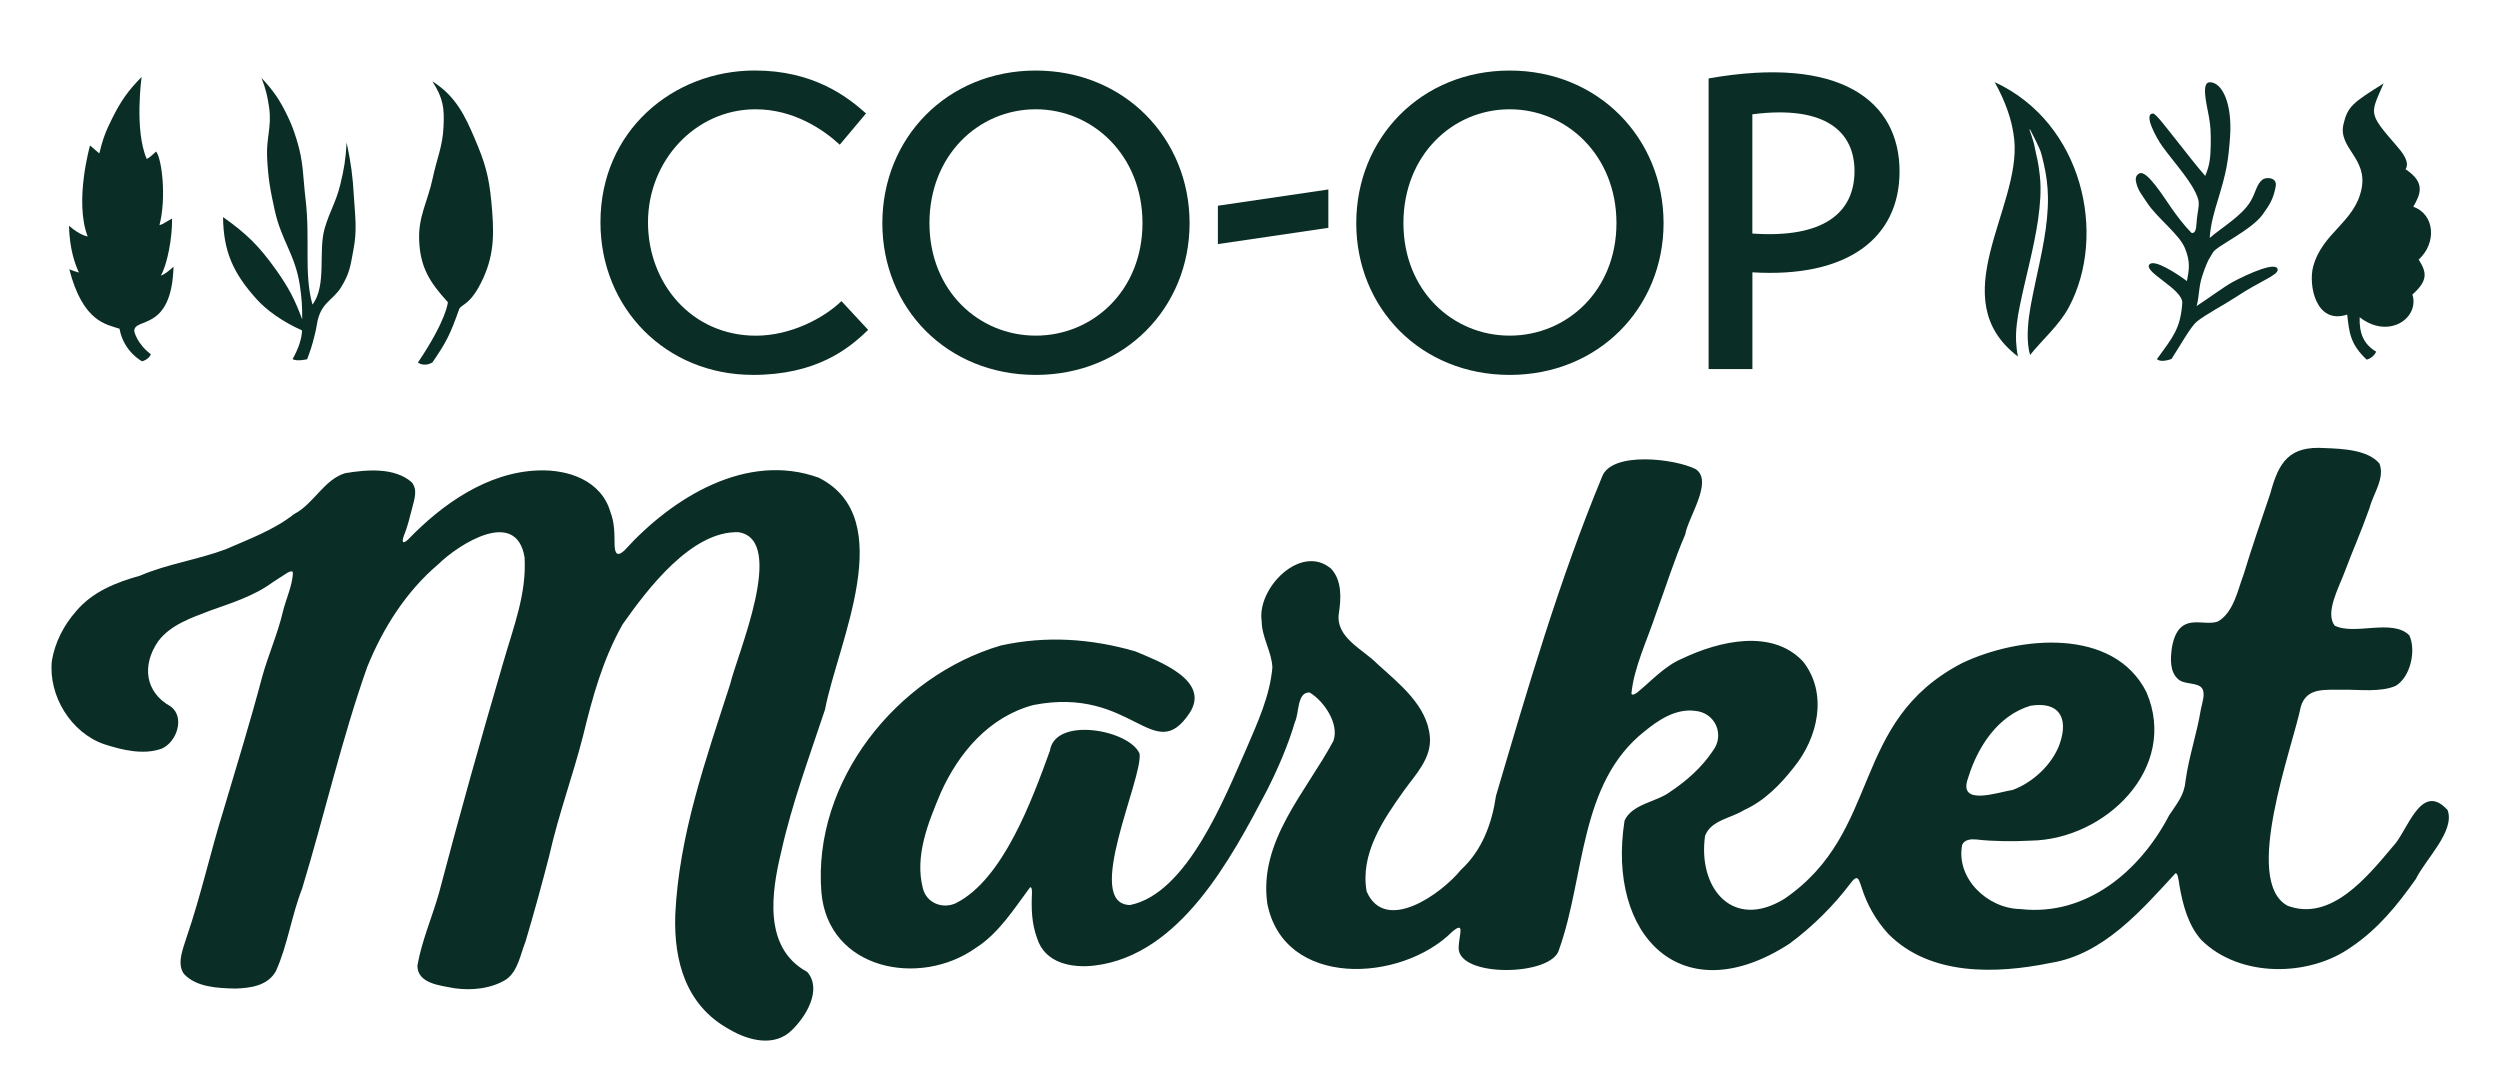 <?xml version="1.0" encoding="UTF-8"?><svg id="Layer_1" xmlns="http://www.w3.org/2000/svg" viewBox="0 0 459.57 199.52"><defs><style>.cls-1{fill:#0a2d25;stroke-width:0px;}</style></defs><path class="cls-1" d="M370.96,65.57c-.2-.95-.3-1.91-.35-2.86-.08-2.13.23-4.2.65-6.29,1.08-5.39,2.63-10.71,3.41-16.15.36-2.58.59-5.25.32-7.86-.15-1.37-.35-2.73-.69-4.08-.18-.73-.27-1.49-.48-2.21-.22-.76-.47-1.5-.74-2.25-.03-.06.09-.11.12-.04.58,1.08,1.11,2.2,1.63,3.3.45.95.65,2.04.89,3.04.45,1.96.72,4.02.75,6.02.07,5.34-1.22,10.57-2.32,15.8-.57,2.73-1.2,5.52-1.36,8.29-.09,1.38-.06,2.76.19,4.13.06.29.13.56.21.84,2.37-2.94,5.35-5.46,7.12-8.77,7.09-13.25,2.62-33.88-13.63-41.38,1.87,3.37,3.23,6.89,3.6,10.59,1.26,12.59-13.29,29.21.69,39.86Z"/><path class="cls-1" d="M394.7,37.28c1.85,2.81,5.9,5.76,6.96,8.36,1,2.45.78,3.89.36,6.03-1.74-1.3-6.04-4.15-6.91-3.04-1.1,1.39,6.22,4.54,6.05,7.09-.32,4.69-1.71,6.23-4.66,10.31.85.71,2.69-.05,2.69-.05,1.76-2.72,3.57-6.01,4.67-6.88,1.66-1.34,4.99-3.06,7.16-4.49,4.42-2.95,7.74-4,7.68-5.03-.11-1.63-5.32.69-8.25,2.25-1.48.79-4.77,3.22-6.65,4.43.53-1.94.34-3.43,1.04-5.53,1.04-3.21,1.53-3.5,1.97-4.33.62-1.15,7.04-4.07,9.11-6.94,1.32-1.86,1.97-2.83,2.41-5.12.37-1.84-1.81-1.8-2.41-1.33-1.14.92-1.22,2.33-2.18,3.96-1.58,2.71-5.48,4.97-7.53,6.77.15-2.53.85-4.87,1.59-7.27,1.43-4.74,1.82-6.64,2.15-11.3.44-6.29-1.52-10.08-3.74-10.05-1.58.03-.61,3.86-.16,6.27.35,1.99.35,2.77.35,5.14-.03,2.61-.25,4-1.02,5.81-1.64-1.88-3.6-4.41-5.02-6.21-2.08-2.6-4.04-5.26-4.57-5.26-1.82,0,.55,4.43,1.74,6.07,2.28,3.15,5.7,6.76,6.56,9.7.32,1.14-.17,2.13-.32,4.59-.03.68-.19,1.79-.91,1.58-1.28-1.27-2.69-3.13-3.77-4.68-1.35-1.94-4.41-6.86-5.76-6.27-.84.37-.8,1.17-.58,1.93.36,1.33,1.09,2.16,1.95,3.49Z"/><path class="cls-1" d="M431.48,57.83c.38,3.19.47,5.35,3.58,8.28,0,0,1.18-.25,1.75-1.46-2.33-1.39-3.13-3.4-3.04-6.33,5.37,4.17,11.05.11,9.7-4.18,2.96-2.62,2.6-4.13,1.15-6.42,3.37-3.07,2.96-8.33-.99-9.71,1.31-2.3,2.32-4.43-1.42-6.9.86-1.33-.68-3.2-1.59-4.24-5.39-6.21-4.9-5.83-2.45-11.53-5.64,3.52-6.62,4.23-7.38,7.52-1,4.37,4.5,6.21,3.32,11.89-1.26,6.15-7.21,8-8.89,14.28-.89,3.32.46,10.71,6.26,8.8Z"/><path class="cls-1" d="M148.26,178.6c-7.97-4.45-6.46-14.54-4.64-22.06,1.94-8.77,5.24-17.65,8.04-26.1,2.32-12.2,13.75-35.11-1.14-42.62-13.3-4.84-27.02,3.73-35.72,13.36-1.21,1.11-1.78.8-1.82-1.05-.03-2.15,0-4.02-.77-6.01-1.68-5.8-7.75-7.84-13.22-7.64-9.37.3-17.74,6.23-23.92,12.65-1.14,1.08-1.22.4-.82-.66.66-1.61,1.07-3.34,1.52-5.08.4-1.61,1.07-3.37-.11-4.76-3.19-2.77-8.35-2.29-12.24-1.64-3.92,1.23-5.76,5.67-9.37,7.52-3.73,2.95-8.3,4.59-12.57,6.47-5.18,1.93-10.7,2.68-15.75,4.85-4.39,1.24-8.69,2.91-11.74,6.53-2.28,2.58-3.91,5.77-4.46,9.15-.65,6.43,3.55,13.19,9.57,15.28,3.3,1.08,7.25,2.05,10.6.84,2.75-1.14,4.37-5.73,1.7-7.75-4.8-2.63-5.33-7.65-2.32-12,2.29-3.05,6.17-4.33,9.57-5.64,3.72-1.33,8.02-2.65,11.42-5.16.93-.58,1.92-1.28,2.75-1.78.55-.32.91-.37,1.02-.07,0,2.19-1.33,5.07-1.82,7.15-.97,4.14-2.66,7.88-3.81,11.99-2.19,8.28-4.74,16.56-7.17,24.72-2.39,7.68-4.07,15.41-6.69,23.06-.63,2.1-1.92,4.88-.56,6.86,2.29,2.5,6.29,2.64,9.46,2.72,2.86-.09,5.97-.54,7.46-3.19,2.14-4.7,2.91-10.32,4.83-15.19,4.11-13.53,7.23-27.33,11.95-40.7,2.89-7.15,7.13-13.87,13.06-18.91,3.85-3.76,14.35-10.44,15.88-1.3.41,6.74-2.08,12.93-3.91,19.32-4.13,14.09-8.12,28.32-11.85,42.51-1.27,4.43-3.14,8.7-3.94,13.23,0,3.37,4.32,3.67,6.84,4.17,3.15.45,6.74.09,9.5-1.63,2.18-1.56,2.61-4.68,3.53-6.94,1.44-4.82,3.03-10.57,4.36-15.77,1.74-7.72,4.33-14.64,6.24-22.12,1.72-7.08,3.61-13.99,7.26-20.45,4.55-6.46,12.7-17.25,21.34-16.92,8.84,1.45-.27,22.41-1.59,27.98-4.48,13.87-9.41,27.72-10.08,42.41-.27,8.52,1.99,16.63,9.95,21,3.49,2.06,8.32,3.32,11.51.12,2.56-2.46,5.55-7.38,2.86-10.61l-.15-.14Z"/><path class="cls-1" d="M449.82,148.79c-4.85-5.16-7.27,4.11-9.95,6.82-4.58,5.43-11.33,13.9-19.35,10.89-8.36-4.51.86-28.88,2.45-36.66,1.1-3.51,4.39-3,7.8-3.05,2.97-.04,6.83.5,9.63-.71,2.75-1.66,3.78-6.56,2.5-9.29-3.1-3.13-10.13.07-13.73-1.79-1.79-2.37.75-6.93,1.82-9.8,1.64-4.37,3.01-7.34,4.6-11.83.67-2.62,2.86-5.44,1.82-8.15-2.11-2.54-6.82-2.73-10.05-2.85-6.55-.44-8.46,2.55-10.02,8.36-1.68,4.96-3.36,9.81-4.87,14.78-1.1,2.89-1.82,6.94-4.65,8.68-1.64.74-3.97-.21-5.77.47-1.79.62-2.49,2.56-2.81,4.47-.26,2.01-.4,4.4,1.21,5.76,1.16,1.02,3.66.49,4.38,1.7.61.98-.03,2.67-.25,3.79-.74,4.56-2.2,8.62-2.84,13.29-.22,2.5-1.57,4.06-3,6.22-5.31,10.21-15.21,18.62-27.37,17.22-6.08-.11-11.89-5.72-10.66-11.84.47-.97,1.63-1.04,2.59-.95,2.98.35,6.76.39,10.09.21,13.61-.23,27.17-13.3,21.19-27.28-6.03-12.02-23.48-10.31-33.86-5.37-20.8,10.77-14.6,31-32.73,43.37-9.58,5.84-15.92-2.11-14.55-11.62,1.12-2.87,4.66-3.16,7.16-4.71,3.74-1.69,6.67-4.68,9.15-7.85,4.44-5.45,6.31-13.56,1.73-19.43-5.68-6.14-15.46-3.8-22.21-.59-3.27,1.36-5.68,4.13-8.39,6.32-.5.36-.84.42-.98.16.42-4.76,2.97-10.01,4.54-14.79,1.79-4.84,3.24-9.58,5.35-14.49.52-3.14,5.18-9.72,1.98-11.98-3.72-1.94-15.52-3.4-17.27,1.38-7.91,19.11-13.66,38.88-19.49,58.63-.75,5.11-2.55,10.05-6.47,13.64-3.51,4.35-13.89,11.81-17.31,3.96-1.23-6.9,3.01-13.15,6.81-18.48,2.11-2.96,5.16-5.97,4.81-9.97-.49-5.73-5.63-9.74-9.66-13.39-2.61-2.68-7.67-4.8-7.08-9.23.43-2.74.63-6.08-1.43-8.28-5.54-4.68-13.66,3.59-12.75,9.65.02,2.98,1.86,5.64,1.97,8.52-.44,5.22-2.76,10.22-4.74,14.84-3.98,8.96-10.89,26.73-21.43,28.83-8.7-.16,2.45-23.4,1.75-27.84-1.89-4.39-15.52-6.86-16.47-.54-3.24,8.93-8.62,23.76-17.36,28.07-2.44,1.08-5.33-.08-6-2.76-1.53-5.96.96-12.03,3.27-17.53,3.31-7.4,8.93-14.02,17.06-16.17,18.2-3.55,22.07,11.35,28.67,1.52,4.01-6.05-5.66-9.57-9.94-11.38-8.14-2.36-16.45-2.91-24.72-1.08-19.16,5.61-34.65,25.02-32.99,45.38,1.22,14.23,18.05,17.53,28.34,10.24,4.24-2.66,7.15-7.32,10.02-11.17.36-.09.34.66.35,1-.14,2.85-.07,5.62.93,8.34,1.44,4.62,6.36,5.55,10.62,5.04,15.69-1.94,25-19.55,31.65-32.21,1.99-3.93,3.88-8.28,5.14-12.56.78-1.59.37-5.55,2.7-5.42,2.61,1.54,5.5,5.76,4.37,8.9-5.01,9.37-13.75,18.4-12.16,29.85,3.01,15.69,24.61,14.6,34,5.23,2.44-2.06,1.24.57,1.18,2.89-.2,5.6,17.26,5.34,18.47.36,4.79-13.38,3.62-30.55,15.71-40.09,2.5-2.04,5.69-4.23,9.3-3.76,3.71.32,5.45,4.39,3.3,7.28-2.04,3.08-4.86,5.59-7.97,7.65-2.4,1.8-6.97,2.19-8.31,5.25-3.32,21.12,10.53,35.43,30.3,22.63,4.23-3.11,8.15-7,11.33-11.23.42-.56.78-.88,1.08-.82.34.04.55.77.86,1.67.99,3.18,2.64,6.07,4.89,8.54,7.68,7.8,19.88,7.41,29.86,5.36,9.72-1.55,16.68-9.67,22.95-16.47.42-.11.56,1.07.75,2.32.63,3.58,1.62,7.27,4.02,9.94,7.01,6.96,19.83,6.86,27.64,1.23,4.86-3.29,8.38-7.64,11.78-12.44,1.74-3.59,7.24-8.81,5.85-12.64l-.1-.16ZM361.82,142.91c1.78-5.72,5.49-11.38,11.42-13.17,5.33-.87,7.06,2.26,5.38,7.04-1.36,3.76-4.9,7.05-8.62,8.43-2.54.37-10.11,3.11-8.24-2.1l.07-.2Z"/><path class="cls-1" d="M55.53,60.74c-.07,1.58-.65,3.32-1.74,5.26.71.5,2.67.04,2.67.04.62-1.63.92-2.57,1.34-4.26.19-.79.32-1.24.44-2.06.61-4.09,2.89-4.4,4.44-6.88,1.66-2.68,1.74-4.05,2.26-6.76.74-3.79.36-6.04.12-9.88-.22-3.93-.53-6.14-1.34-10-.18,3.09-.45,4.83-1.19,7.83-.79,3.19-1.88,4.69-2.84,7.93-1.24,4.26.43,10.51-2.25,14.03-1.61-5.75-.38-11.87-1.27-19.39-.51-4.28-.35-6.82-1.64-10.94-.54-1.71-.88-2.68-1.66-4.31-1.43-2.96-2.53-4.58-4.79-7.02.79,2.09,1.1,3.34,1.41,5.57.46,3.46-.55,5.47-.39,8.97.18,3.86.57,6.03,1.41,9.82,1.21,5.5,3.76,8.15,4.6,13.71.36,2.44.46,3.84.44,6.31-1.4-3.78-2.5-5.85-4.85-9.17-3.06-4.29-5.32-6.54-9.7-9.64.08,6.3,1.83,10.26,6.13,15.05,1.85,2.06,4.78,4.18,8.39,5.79Z"/><path class="cls-1" d="M14.52,50.11c-.63-.17-.95-.3-1.78-.6,2.52,9.76,6.89,10.12,9.23,10.92.76,4.25,4.15,5.99,4.15,5.99,0,0,1.19-.27,1.61-1.3-2.63-1.99-3.05-4.24-3.05-4.24-.07-2.63,6.87.26,7.22-11.85-1.16,1.03-1.66,1.39-2.34,1.64,1.16-1.95,2.13-6.89,2.07-10.49-1.15.6-1.61,1.03-2.32,1.22,1.32-5.06.44-12.26-.62-13.55-1.08,1.04-1.4,1.21-1.72,1.37-2.3-5.3-.94-15.07-.94-15.07-2.5,2.55-3.73,4.28-5.36,7.52-1.23,2.42-1.78,3.91-2.42,6.54l-1.7-1.47s-2.92,10.25-.44,16.72c0,0-1.32-.12-3.43-1.96.1,4.25,1.11,7.1,1.84,8.62Z"/><path class="cls-1" d="M79.49,66.63c2.56-3.76,3.22-5.02,4.9-9.75.36-1.03,2.1-.6,4.44-5.74,2.14-4.7,2.01-8.7,1.47-14.28-.44-4.52-1.16-7.02-3.03-11.38-1.75-4.12-3.52-7.88-7.79-10.52,2.05,3.14,2.21,5.03,2.05,8.35-.16,3.64-1.2,5.73-1.97,9.37-.97,4.56-2.72,7.08-2.5,11.68.23,4.73,1.85,7.46,5.27,11.19,0,0-.16,3.15-5.5,11.09,0,0,1.07.9,2.65-.01Z"/><path class="cls-1" d="M138.36,68.92c11.57,0,17.55-4.68,21.23-8.28l-4.91-5.29c-3.22,3.14-9.35,6.36-15.71,6.36-11.8,0-19.85-9.58-19.85-20.85s8.66-20.77,19.77-20.77c6.97,0,12.42,3.68,15.48,6.51l4.83-5.75c-3.6-3.22-9.81-7.89-20.46-7.89-14.95,0-28.36,11.04-28.36,27.9,0,15.87,12.11,28.05,27.98,28.05Z"/><path class="cls-1" d="M190.4,68.92c16.33,0,28.28-12.34,28.28-27.9s-11.96-28.05-28.28-28.05-28.2,12.42-28.2,28.05,11.88,27.9,28.2,27.9ZM190.4,20.09c10.5,0,19.62,8.51,19.62,20.92s-9.12,20.69-19.62,20.69-19.54-8.28-19.54-20.69,8.97-20.92,19.54-20.92Z"/><polygon class="cls-1" points="244.19 34.83 223.88 37.82 223.88 44.87 244.19 41.88 244.19 34.83"/><path class="cls-1" d="M277.53,68.92c16.33,0,28.28-12.34,28.28-27.9s-11.96-28.05-28.28-28.05-28.21,12.42-28.21,28.05,11.88,27.9,28.21,27.9ZM277.53,20.09c10.5,0,19.62,8.51,19.62,20.92s-9.12,20.69-19.62,20.69-19.54-8.28-19.54-20.69,8.97-20.92,19.54-20.92Z"/><path class="cls-1" d="M322.13,50.06c17.47,1.07,27.06-6.28,27.06-18.55,0-12.95-10.88-21.38-35.1-17.09v53.42h8.05v-17.78ZM322.13,21.01c13.64-1.76,18.78,3.37,18.78,10.42,0,7.74-5.75,12.42-18.78,11.5v-21.92Z"/></svg>